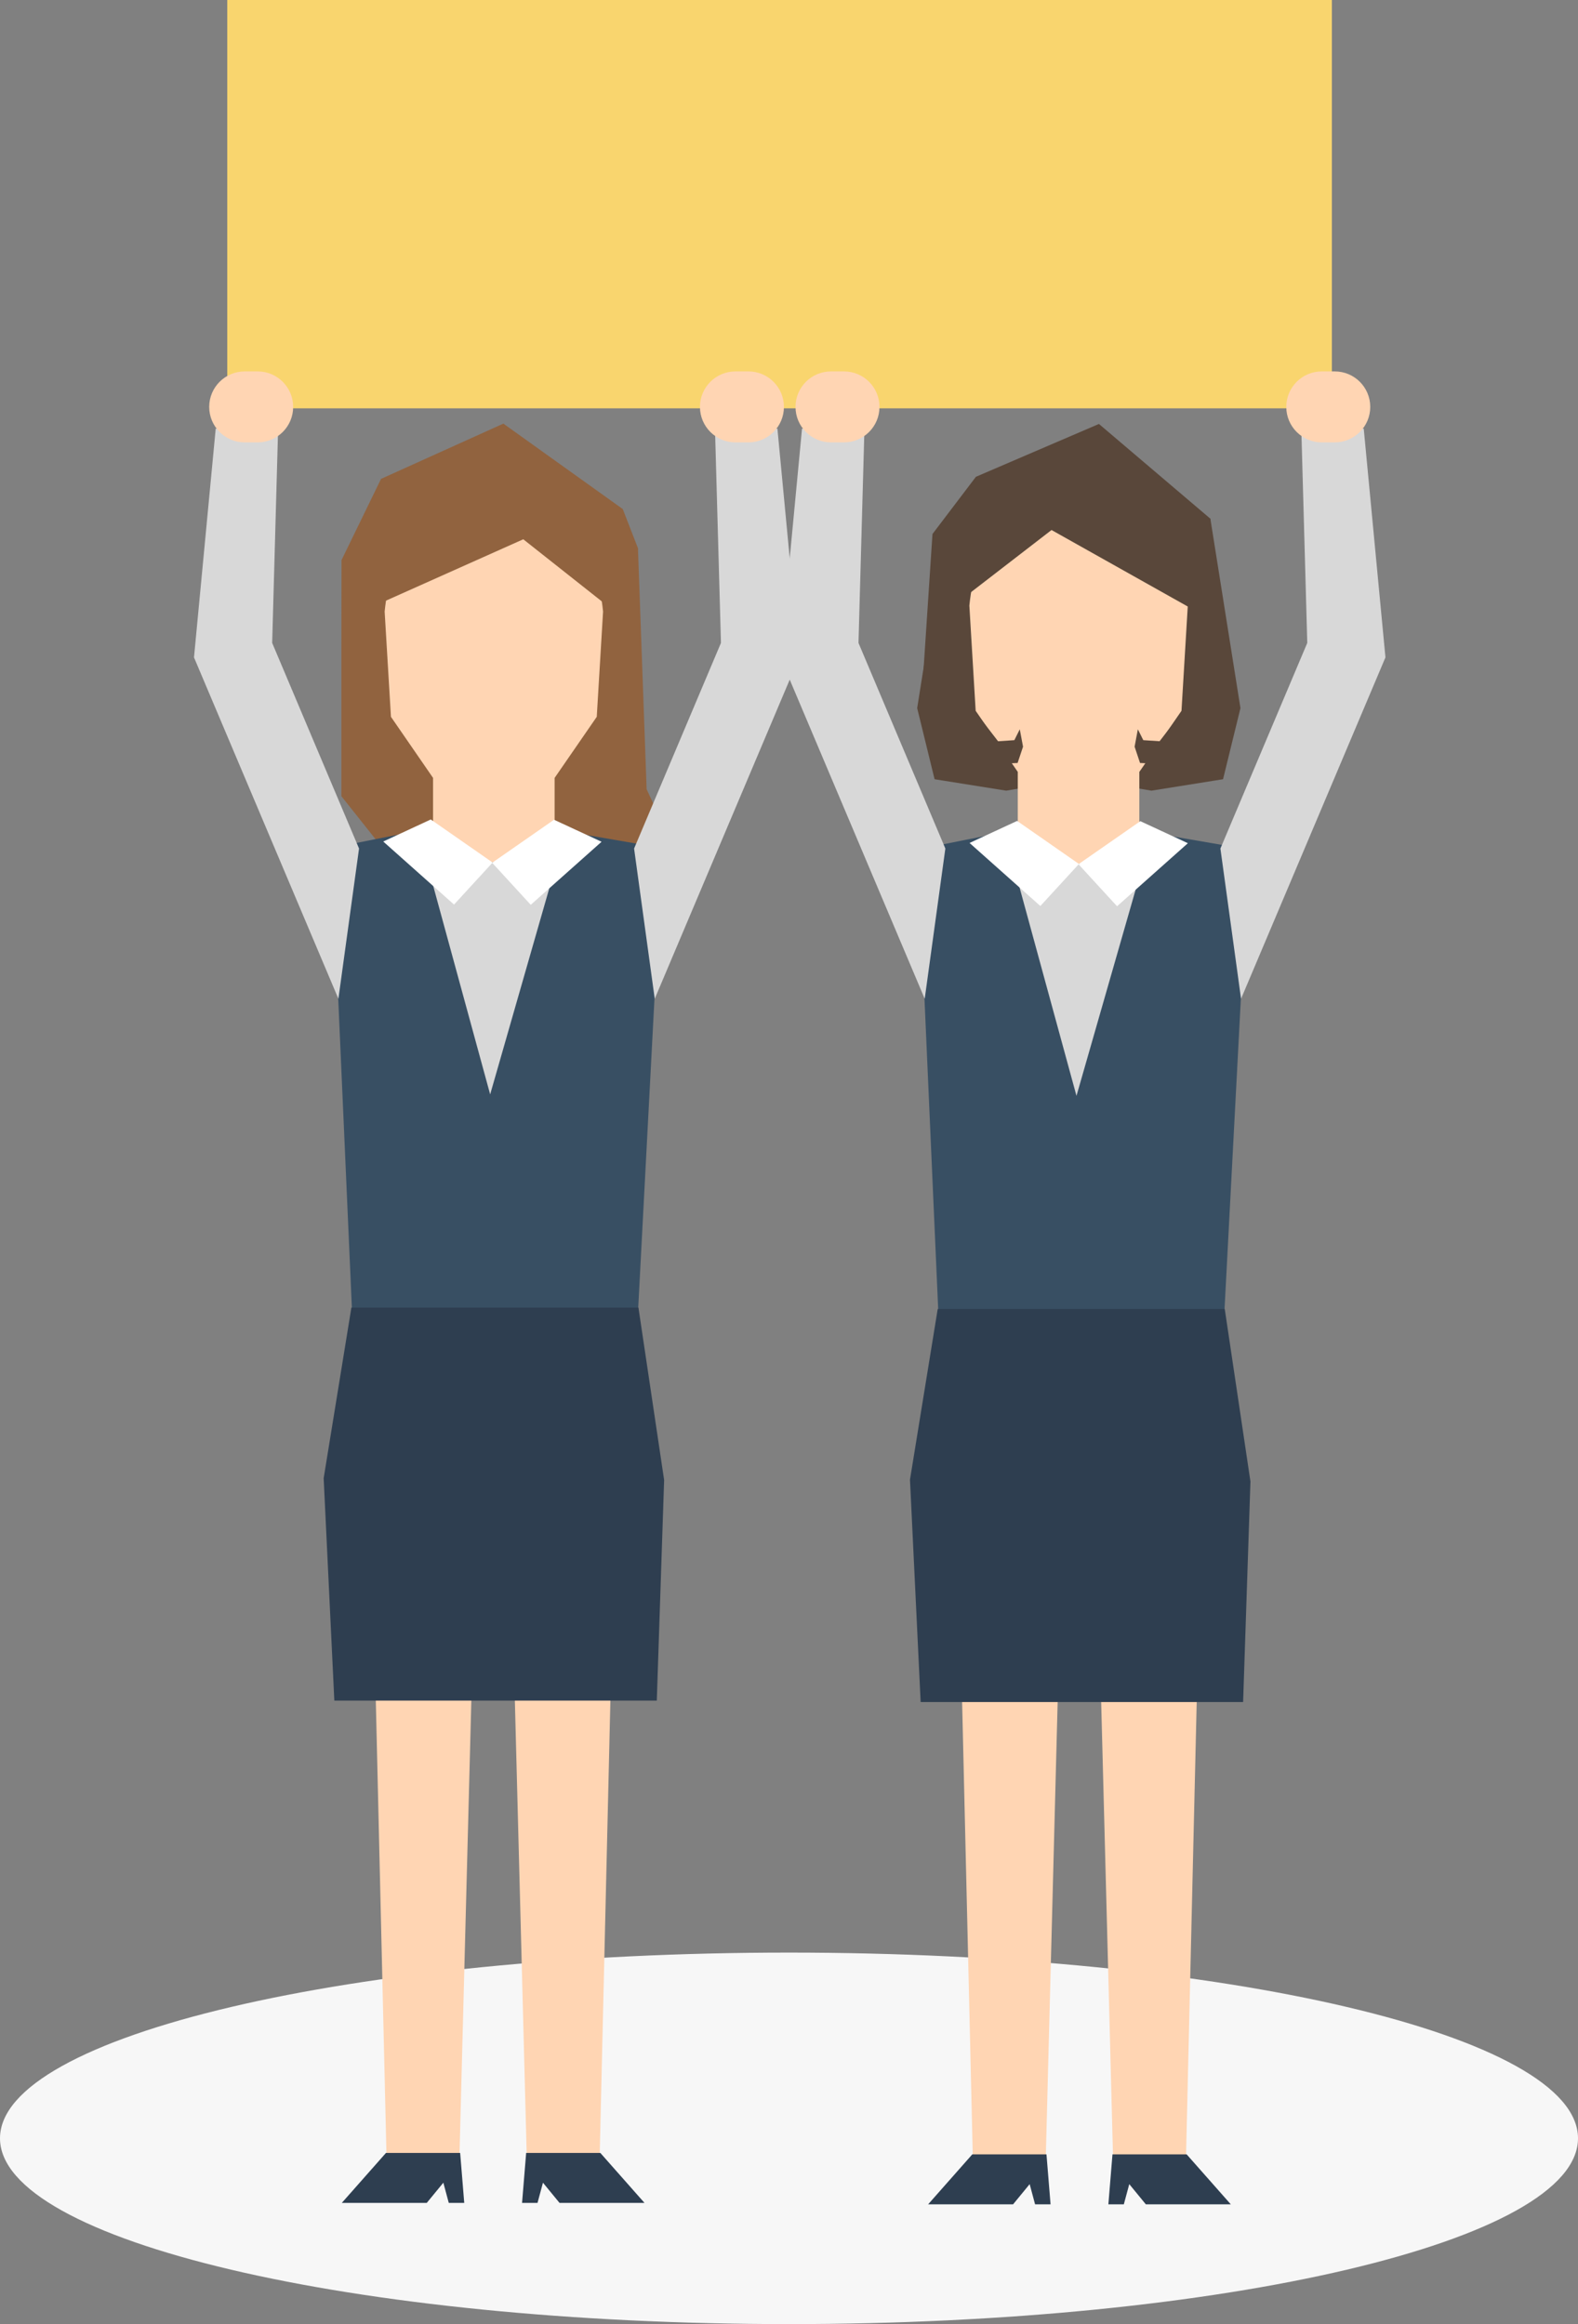 <?xml version="1.0" encoding="utf-8"?>
<!-- Generator: Adobe Illustrator 16.0.0, SVG Export Plug-In . SVG Version: 6.00 Build 0)  -->
<!DOCTYPE svg PUBLIC "-//W3C//DTD SVG 1.1//EN" "http://www.w3.org/Graphics/SVG/1.1/DTD/svg11.dtd">
<svg version="1.1" id="_x3C_Layer_x3E_" xmlns="http://www.w3.org/2000/svg" xmlns:xlink="http://www.w3.org/1999/xlink" x="0px"
	 y="0px" width="90.834px" height="133.75px" viewBox="0 0 90.834 133.75" enable-background="new 0 0 90.834 133.75"
	 xml:space="preserve">
<rect x="0" y="0" width="90.834" height="133.75" fill="#808080" stroke="none"/>
<polygon fill="#91633F" points="19.652,37.332 19.652,45.822 22.624,49.561 26.929,49.059 22.89,32.836 "/>
<polygon fill="#91633F" points="36.722,31.545 37.222,45.42 39.548,50.439 29.933,50.93 28.198,31.967 "/>
<path fill="#F7F7F7" d="M90.834,123.058c0,5.905-20.336,10.692-45.42,10.692C20.334,133.75,0,128.963,0,123.058
	c0-5.902,20.334-10.688,45.414-10.688C70.498,112.37,90.834,117.155,90.834,123.058z"/>
<polygon fill="#59473A" points="54.527,29.85 52.795,40.752 53.797,44.844 57.92,45.502 61.232,44.939 62.342,31.623 "/>
<polygon fill="#FFD5B3" points="56.023,125.232 60.17,125.232 60.926,96.232 55.342,96.232 "/>
<polygon fill="#FFD5B3" points="68.244,125.232 64.098,125.232 63.342,96.232 68.926,96.232 "/>
<polygon fill="#59473A" points="69.672,29.85 71.404,40.752 70.402,44.844 66.279,45.502 62.967,44.939 61.857,31.623 "/>
<polygon fill="#384F63" points="71.879,48.889 61.646,47.125 52.836,48.879 54.008,75.426 70.479,75.508 "/>
<polygon fill="#2E3E50" points="70.5,75.332 53.977,75.332 52.381,85.154 52.995,97.951 71.557,97.951 71.979,85.258 "/>
<path fill="#FFD5B3" d="M65.584,44.422l2.426-3.516l0.363-6.057c-0.717-7.037-6.123-5.977-6.289-5.941
	c-0.166-0.035-5.57-1.096-6.285,5.941l0.363,6.057l2.424,3.516v3.824l3.494,1.489l3.504-1.489V44.422z"/>
<polygon fill="#59473A" points="56.389,41.283 57.451,42.658 58.389,42.596 58.701,41.971 58.889,42.971 58.576,43.908 
	57.264,43.971 56.076,42.971 "/>
<polygon fill="#59473A" points="63.258,24.398 56.176,27.439 53.676,30.732 53.134,38.939 55.527,40.77 55.48,34.398 60.529,30.502 
	68.654,35.064 68.834,38.699 69.309,39.393 69.672,29.85 "/>
<polygon fill="#59473A" points="67.811,41.283 66.748,42.658 65.811,42.596 65.498,41.971 65.311,42.971 65.623,43.908 
	66.936,43.971 68.123,42.971 "/>
<polygon fill="#D8D8D8" points="58.322,49.731 65.791,49.731 61.965,63.065 "/>
<polygon fill="#FFFFFF" points="65.641,47.258 62.08,49.735 64.301,52.154 68.377,48.526 "/>
<polygon fill="#FFFFFF" points="58.547,47.243 62.107,49.721 59.885,52.14 55.811,48.512 "/>
<polygon fill="#2E3E50" points="59.27,125.695 59.582,126.857 60.473,126.857 60.238,123.982 55.967,123.982 53.426,126.857 
	58.316,126.857 "/>
<polygon fill="#2E3E50" points="65.004,125.695 64.691,126.857 63.801,126.857 64.037,123.982 68.307,123.982 70.848,126.857 
	65.957,126.857 "/>
<polygon fill="#FFD5B3" points="22.273,125.149 26.42,125.149 27.176,96.149 21.592,96.149 "/>
<polygon fill="#FFD5B3" points="34.494,125.149 30.348,125.149 29.592,96.149 35.176,96.149 "/>
<polygon fill="#384F63" points="38.129,48.806 27.896,47.042 19.086,48.796 20.258,75.343 36.729,75.425 "/>
<polygon fill="#2E3E50" points="36.75,75.249 20.227,75.249 18.631,85.071 19.245,97.868 37.807,97.868 38.229,85.175 "/>
<polygon fill="#D8D8D8" points="24.572,49.648 32.041,49.648 28.215,62.982 "/>
<polygon fill="#2E3E50" points="25.52,125.612 25.832,126.774 26.723,126.774 26.488,123.899 22.217,123.899 19.676,126.774 
	24.566,126.774 "/>
<polygon fill="#2E3E50" points="31.254,125.612 30.941,126.774 30.051,126.774 30.287,123.899 34.557,123.899 37.098,126.774 
	32.207,126.774 "/>
<polygon fill="#D8D8D8" points="36.5,48.833 41.5,37 41.166,25 44.75,24.666 46,37.833 37.688,57.479 "/>
<rect x="13.082" fill="#F9D56E" width="63.585" height="23.499"/>
<path fill="#FFD5B3" d="M45.125,23.417c0,1.127-0.914,2.041-2.041,2.041h-0.75c-1.128,0-2.042-0.914-2.042-2.041l0,0
	c0-1.128,0.914-2.042,2.042-2.042h0.75C44.211,21.375,45.125,22.289,45.125,23.417L45.125,23.417z"/>
<polygon fill="#D8D8D8" points="20.667,48.833 15.667,37 16,25 12.417,24.666 11.167,37.833 19.479,57.479 "/>
<path fill="#FFD5B3" d="M12.042,23.417c0,1.127,0.914,2.041,2.042,2.041h0.75c1.127,0,2.041-0.914,2.041-2.041l0,0
	c0-1.128-0.914-2.042-2.041-2.042h-0.75C12.956,21.375,12.042,22.289,12.042,23.417L12.042,23.417z"/>
<polygon fill="#D8D8D8" points="70.25,48.833 75.25,37 74.916,25 78.5,24.666 79.75,37.833 71.438,57.479 "/>
<path fill="#FFD5B3" d="M78.875,23.417c0,1.127-0.914,2.041-2.041,2.041h-0.75c-1.128,0-2.042-0.914-2.042-2.041l0,0
	c0-1.128,0.914-2.042,2.042-2.042h0.75C77.961,21.375,78.875,22.289,78.875,23.417L78.875,23.417z"/>
<polygon fill="#D8D8D8" points="54.417,48.833 49.417,37 49.75,25 46.167,24.666 44.917,37.833 53.229,57.479 "/>
<path fill="#FFD5B3" d="M45.792,23.417c0,1.127,0.914,2.041,2.042,2.041h0.75c1.127,0,2.041-0.914,2.041-2.041l0,0
	c0-1.128-0.914-2.042-2.041-2.042h-0.75C46.706,21.375,45.792,22.289,45.792,23.417L45.792,23.417z"/>
<g>
	<path fill="#FFD5B3" d="M31.925,44.768l2.426-3.516l0.363-6.059c-0.717-7.037-6.122-5.975-6.287-5.941
		c-0.168-0.033-5.57-1.096-6.286,5.941l0.363,6.059l2.424,3.516v3.824l3.44,1.039l3.557-1.039V44.768z"/>
	<polygon fill="#FFFFFF" points="31.891,47.175 28.33,49.652 30.551,52.071 34.627,48.443 	"/>
	<polygon fill="#FFFFFF" points="24.797,47.16 28.357,49.638 26.135,52.057 22.061,48.429 	"/>
	<polygon fill="#91633F" points="28.975,24.379 21.934,27.559 19.659,32.232 19.652,37.332 21.868,41.115 21.821,34.744 
		30.121,31.035 34.975,34.873 35.175,39.045 35.65,39.736 36.722,31.545 35.847,29.295 	"/>
</g>
</svg>
